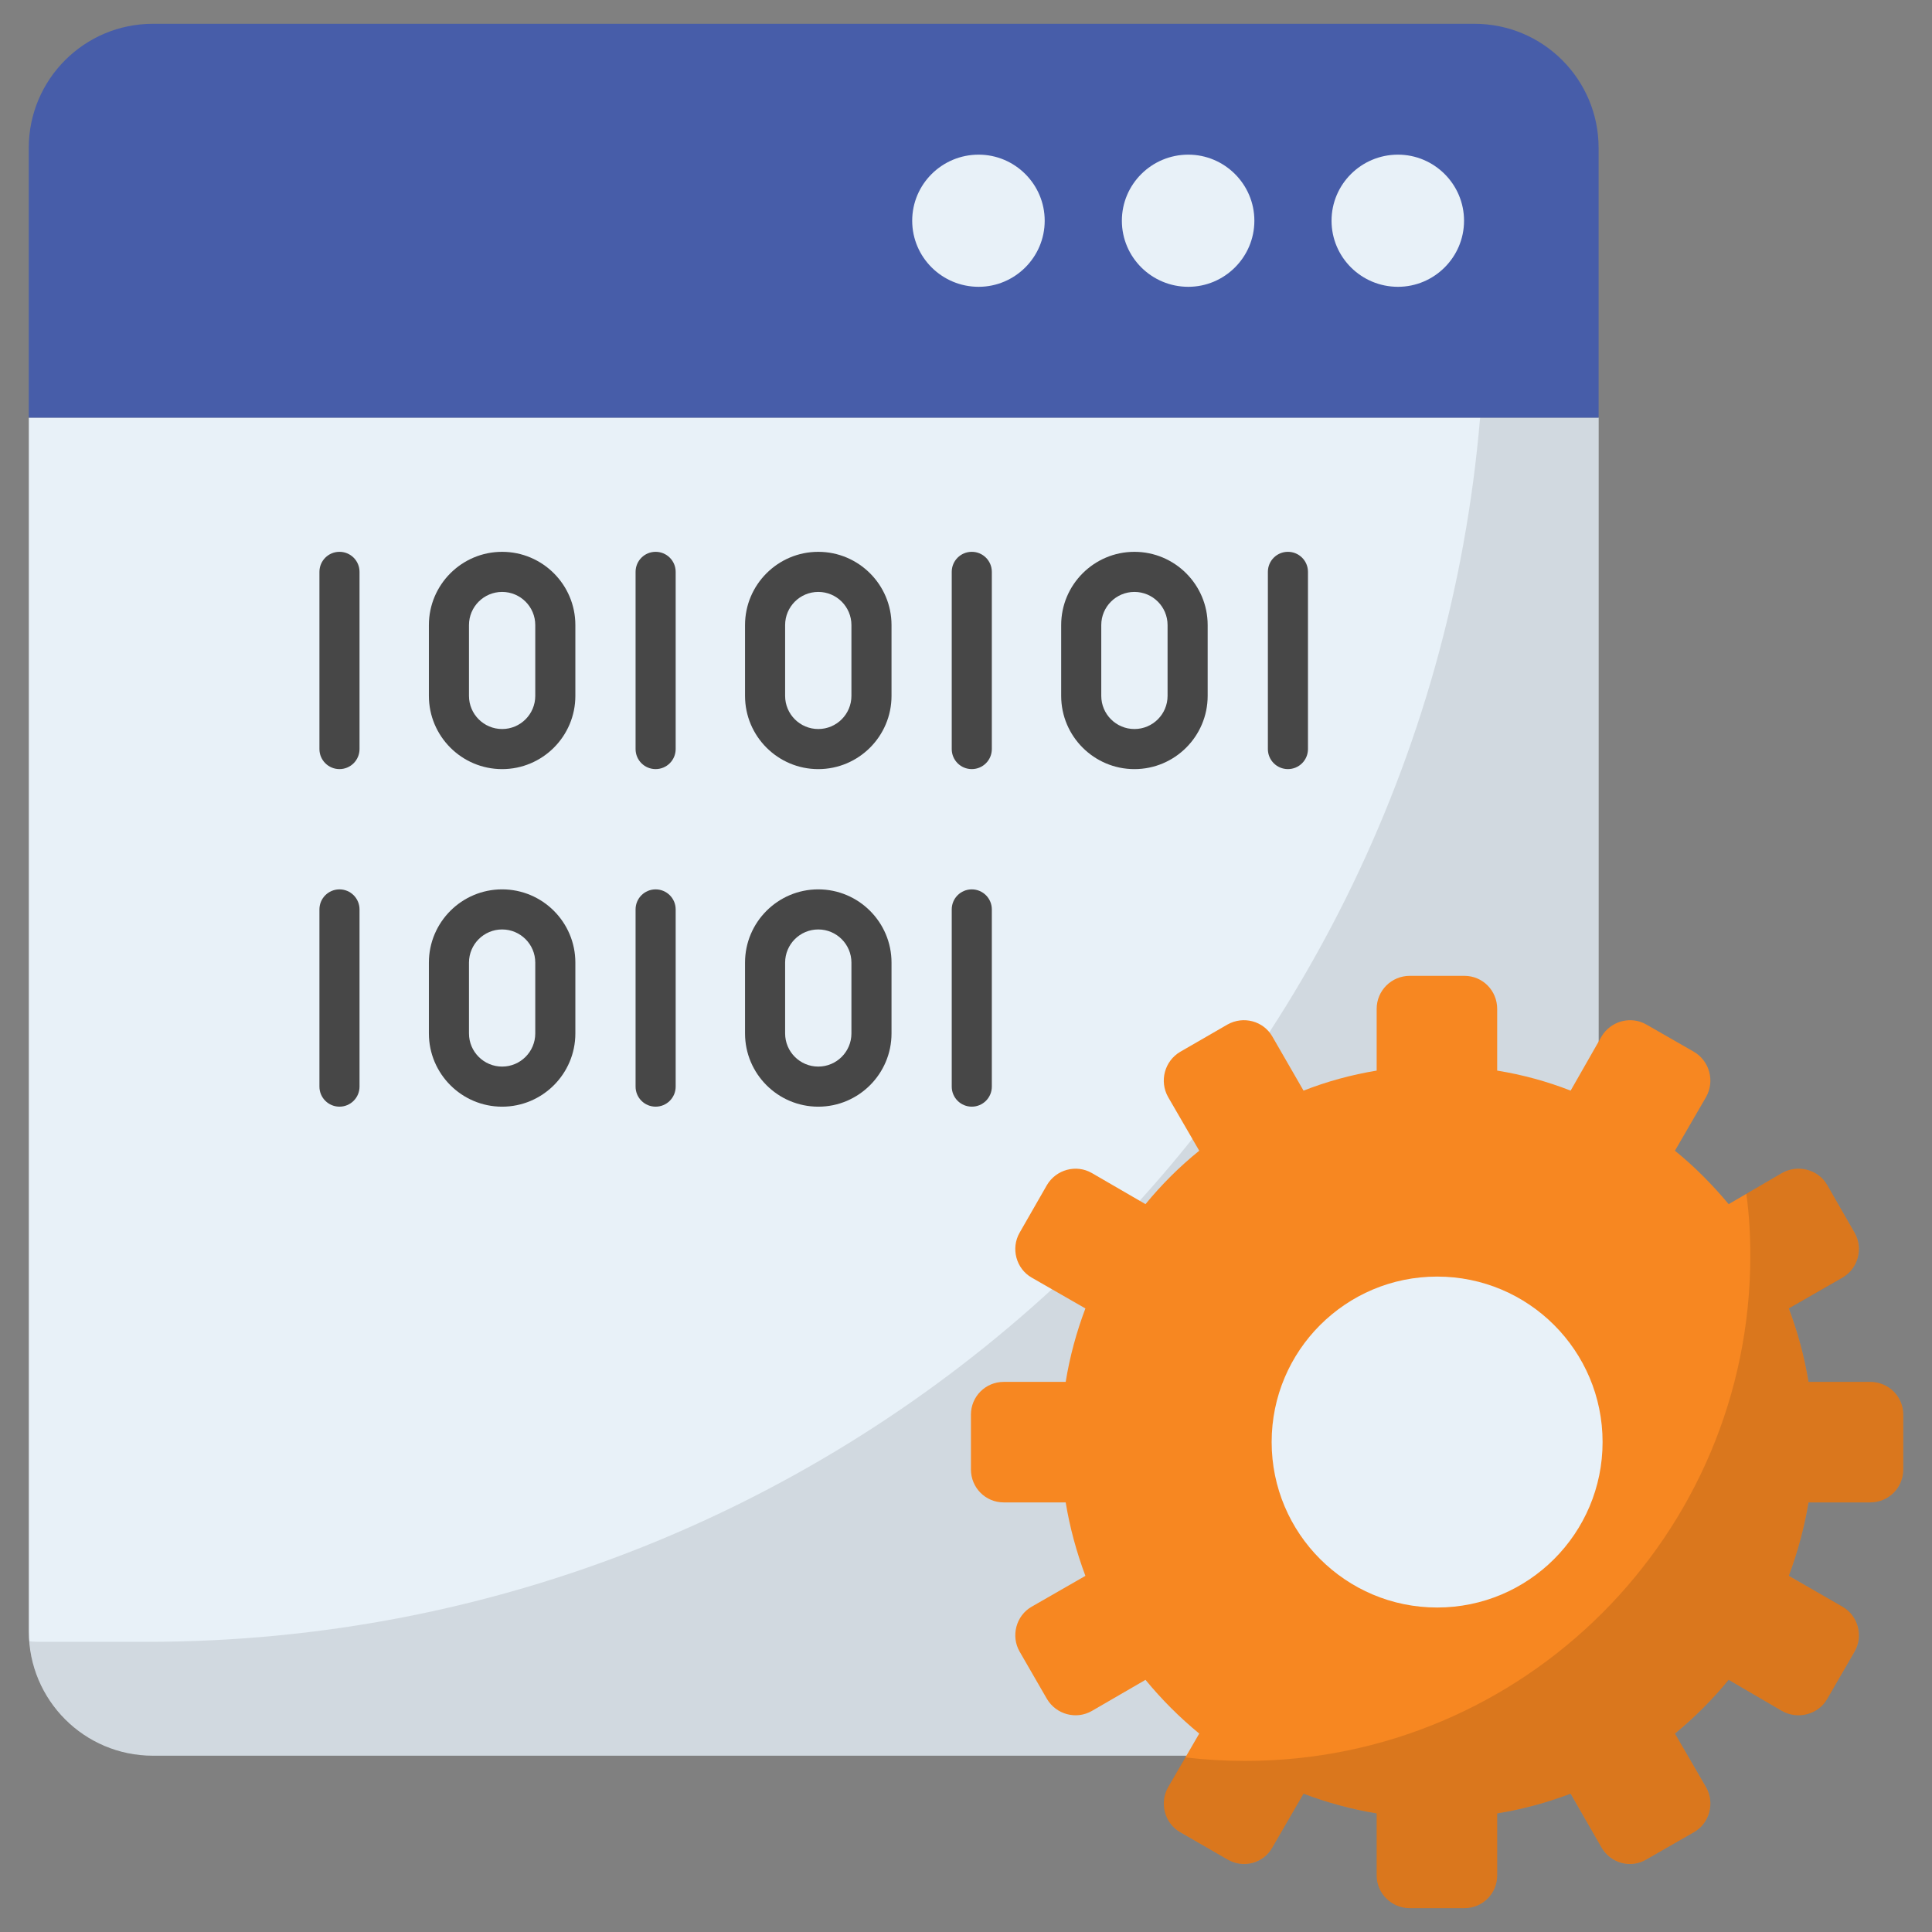 <svg enable-background="new 0 0 512 512" height="512" viewBox="0 0 512 512" width="512" xmlns="http://www.w3.org/2000/svg"><rect x="0" y="0" width="512" height="512" fill="#808080" stroke="none"/><g id="_x36_6_Binary_Setting"><g><path d="m423.659 110.662v321.719c0 18.147-14.748 32.896-32.896 32.896h-350.228c-18.202 0-32.896-14.749-32.896-32.896v-321.719z" fill="#e8f1f8"/><path d="m423.641 110.65v321.717c0 18.163-14.746 32.909-32.86 32.909h-350.232c-17.333 0-31.493-13.378-32.811-30.321.879.098 1.758.147 2.637.147h28.514c185.687 0 338.025-142.671 353.357-324.452h31.395z" opacity=".1"/><path d="m423.646 110.682v-71.478c0-18.168-14.728-32.896-32.896-32.896h-350.233c-18.168 0-32.896 14.728-32.896 32.896v71.478z" fill="#475da9"/><g fill="#e8f1f8"><path d="m387.986 58.495c0 9.689-7.912 17.512-17.512 17.512-9.69 0-17.602-7.823-17.602-17.512 0-9.691 7.912-17.512 17.602-17.512 9.6 0 17.512 7.822 17.512 17.512z"/><path d="m332.421 58.495c0 9.689-7.912 17.512-17.512 17.512-9.69 0-17.602-7.823-17.602-17.512 0-9.691 7.912-17.512 17.602-17.512 9.6 0 17.512 7.822 17.512 17.512z"/><path d="m276.856 58.495c0 9.689-7.912 17.512-17.512 17.512-9.69 0-17.602-7.823-17.602-17.512 0-9.691 7.912-17.512 17.602-17.512 9.6 0 17.512 7.822 17.512 17.512z"/></g><path d="m504.379 374.895v14.494c0 4.888-3.876 8.764-8.764 8.764h-16.348c-1.095 6.657-2.865 13.146-5.224 19.466l14.241 8.174c4.129 2.36 5.561 7.753 3.202 11.882l-7.247 12.556c-2.36 4.129-7.753 5.562-11.966 3.202l-14.157-8.258c-4.298 5.224-9.017 9.943-14.241 14.241l8.258 14.241c2.36 4.13.927 9.523-3.202 11.883l-12.64 7.246c-4.129 2.444-9.438 1.012-11.882-3.201l-8.174-14.242c-6.236 2.36-12.724 4.129-19.466 5.225v16.432c0 4.804-3.876 8.68-8.68 8.68h-14.494c-4.803 0-8.764-3.876-8.764-8.68v-16.432c-6.657-1.096-13.146-2.865-19.381-5.225l-8.258 14.242c-2.36 4.213-7.669 5.645-11.882 3.201l-12.556-7.246c-4.129-2.36-5.561-7.753-3.202-11.883l8.258-14.241c-5.225-4.298-9.944-9.016-14.241-14.241l-14.241 8.258c-4.13 2.36-9.438.927-11.882-3.202l-7.247-12.556c-2.36-4.129-.927-9.522 3.202-11.882l14.241-8.174c-2.36-6.32-4.129-12.809-5.225-19.466h-16.432c-4.803 0-8.68-3.876-8.68-8.764v-14.494c0-4.803 3.876-8.68 8.68-8.68h16.432c1.096-6.741 2.865-13.229 5.225-19.465l-14.241-8.174c-4.129-2.36-5.562-7.753-3.202-11.882l7.247-12.64c2.444-4.129 7.752-5.561 11.882-3.202l14.241 8.259c4.213-5.141 9.016-9.944 14.241-14.157l-8.258-14.242c-2.359-4.213-.927-9.521 3.202-11.965l12.556-7.248c4.213-2.359 9.522-.926 11.882 3.203l8.258 14.325c6.236-2.444 12.724-4.213 19.381-5.309v-16.348c0-4.887 3.961-8.763 8.764-8.763h14.494c4.803 0 8.68 3.876 8.68 8.763v16.348c6.741 1.095 13.229 2.865 19.466 5.309l8.174-14.325c2.444-4.129 7.752-5.562 11.882-3.203l12.64 7.248c4.129 2.444 5.561 7.752 3.202 11.965l-8.258 14.242c5.225 4.213 9.943 9.016 14.241 14.157l14.157-8.259c4.213-2.359 9.607-.927 11.966 3.202l7.247 12.64c2.359 4.129.927 9.522-3.202 11.882l-14.241 8.174c2.359 6.236 4.129 12.724 5.224 19.465h16.348c4.888 0 8.764 3.877 8.764 8.68z" fill="#f78721"/><path d="m504.369 374.889v14.52c0 4.84-3.847 8.749-8.749 8.749h-16.381c-1.055 6.64-2.854 13.155-5.212 19.484l14.272 8.128c4.095 2.359 5.522 7.756 3.165 11.914l-7.198 12.534c-2.358 4.158-7.756 5.585-11.976 3.226l-14.148-8.252c-4.343 5.211-9.059 9.927-14.271 14.209l8.253 14.271c2.358 4.096.931 9.494-3.165 11.853l-12.658 7.259c-4.158 2.42-9.432.992-11.914-3.227l-8.129-14.21c-6.267 2.359-12.72 4.096-19.483 5.213v16.443c0 4.778-3.909 8.688-8.687 8.688h-14.52c-4.778 0-8.749-3.91-8.749-8.688v-16.443c-6.639-1.117-13.155-2.854-19.36-5.213l-8.253 14.21c-2.358 4.219-7.694 5.647-11.914 3.227l-12.534-7.259c-4.157-2.359-5.584-7.756-3.226-11.853l4.592-7.942c5.212.62 10.487.931 15.823.931 73.964 0 133.904-59.941 133.904-133.905 0-5.522-.31-10.983-1.055-16.381l9.494-5.523c4.219-2.357 9.618-.93 11.976 3.227l7.198 12.596c2.358 4.158.931 9.556-3.165 11.914l-14.272 8.19c2.358 6.205 4.158 12.721 5.212 19.422h16.381c4.902.001 8.749 3.91 8.749 8.688z" opacity=".12"/><path d="m424.701 382.151c0 24.23-19.628 43.857-43.844 43.857-24.217 0-43.857-19.628-43.857-43.857 0-24.217 19.64-43.844 43.857-43.844s43.844 19.627 43.844 43.844z" fill="#e8f1f8"/><g><path d="m89.966 203.82c-2.936 0-5.313-2.376-5.313-5.313v-46.957c0-2.936 2.376-5.313 5.313-5.313 2.936 0 5.313 2.376 5.313 5.313v46.957c-.001 2.937-2.377 5.313-5.313 5.313z" fill="#474747"/></g><g><path d="m133.068 203.825c-10.703 0-19.408-8.705-19.408-19.408v-18.77c0-10.703 8.705-19.408 19.408-19.408s19.408 8.705 19.408 19.408v18.77c0 10.703-8.705 19.408-19.408 19.408zm0-46.961c-4.846 0-8.783 3.938-8.783 8.783v18.77c0 4.846 3.938 8.783 8.783 8.783 4.846 0 8.783-3.938 8.783-8.783v-18.77c0-4.846-3.938-8.783-8.783-8.783z" fill="#474747"/></g><g><path d="m173.747 203.82c-2.936 0-5.313-2.376-5.313-5.313v-46.957c0-2.936 2.376-5.313 5.313-5.313s5.313 2.376 5.313 5.313v46.957c-.001 2.937-2.377 5.313-5.313 5.313z" fill="#474747"/></g><g><path d="m216.849 203.825c-10.703 0-19.408-8.705-19.408-19.408v-18.77c0-10.703 8.705-19.408 19.408-19.408s19.413 8.705 19.413 19.408v18.77c0 10.703-8.711 19.408-19.413 19.408zm0-46.961c-4.846 0-8.783 3.938-8.783 8.783v18.77c0 4.846 3.938 8.783 8.783 8.783 4.846 0 8.788-3.938 8.788-8.783v-18.77c0-4.846-3.943-8.783-8.788-8.783z" fill="#474747"/></g><g><path d="m257.533 203.82c-2.936 0-5.313-2.376-5.313-5.313v-46.957c0-2.936 2.376-5.313 5.313-5.313s5.313 2.376 5.313 5.313v46.957c-.001 2.937-2.377 5.313-5.313 5.313z" fill="#474747"/></g><g><path d="m341.314 203.82c-2.936 0-5.313-2.376-5.313-5.313v-46.957c0-2.936 2.376-5.313 5.313-5.313 2.936 0 5.313 2.376 5.313 5.313v46.957c-.001 2.937-2.377 5.313-5.313 5.313z" fill="#474747"/></g><g><path d="m300.635 203.825c-10.703 0-19.413-8.705-19.413-19.408v-18.77c0-10.703 8.711-19.408 19.413-19.408 10.703 0 19.408 8.705 19.408 19.408v18.77c0 10.703-8.705 19.408-19.408 19.408zm0-46.961c-4.846 0-8.788 3.938-8.788 8.783v18.77c0 4.846 3.943 8.783 8.788 8.783 4.846 0 8.783-3.938 8.783-8.783v-18.77c0-4.846-3.938-8.783-8.783-8.783z" fill="#474747"/></g><g><path d="m89.966 293.277c-2.936 0-5.313-2.376-5.313-5.313v-46.957c0-2.936 2.376-5.313 5.313-5.313 2.936 0 5.313 2.376 5.313 5.313v46.957c-.001 2.937-2.377 5.313-5.313 5.313z" fill="#474747"/></g><g><path d="m133.068 293.282c-10.703 0-19.408-8.705-19.408-19.408v-18.775c0-10.703 8.705-19.408 19.408-19.408s19.408 8.705 19.408 19.408v18.775c0 10.702-8.705 19.408-19.408 19.408zm0-46.967c-4.846 0-8.783 3.938-8.783 8.783v18.775c0 4.846 3.938 8.783 8.783 8.783 4.846 0 8.783-3.938 8.783-8.783v-18.775c0-4.845-3.938-8.783-8.783-8.783z" fill="#474747"/></g><g><path d="m173.747 293.277c-2.936 0-5.313-2.376-5.313-5.313v-46.957c0-2.936 2.376-5.313 5.313-5.313s5.313 2.376 5.313 5.313v46.957c-.001 2.937-2.377 5.313-5.313 5.313z" fill="#474747"/></g><g><path d="m216.849 293.282c-10.703 0-19.408-8.705-19.408-19.408v-18.775c0-10.703 8.705-19.408 19.408-19.408s19.413 8.705 19.413 19.408v18.775c0 10.702-8.711 19.408-19.413 19.408zm0-46.967c-4.846 0-8.783 3.938-8.783 8.783v18.775c0 4.846 3.938 8.783 8.783 8.783 4.846 0 8.788-3.938 8.788-8.783v-18.775c0-4.845-3.943-8.783-8.788-8.783z" fill="#474747"/></g><g><path d="m257.533 293.277c-2.936 0-5.313-2.376-5.313-5.313v-46.957c0-2.936 2.376-5.313 5.313-5.313s5.313 2.376 5.313 5.313v46.957c-.001 2.937-2.377 5.313-5.313 5.313z" fill="#474747"/></g></g></g></svg>